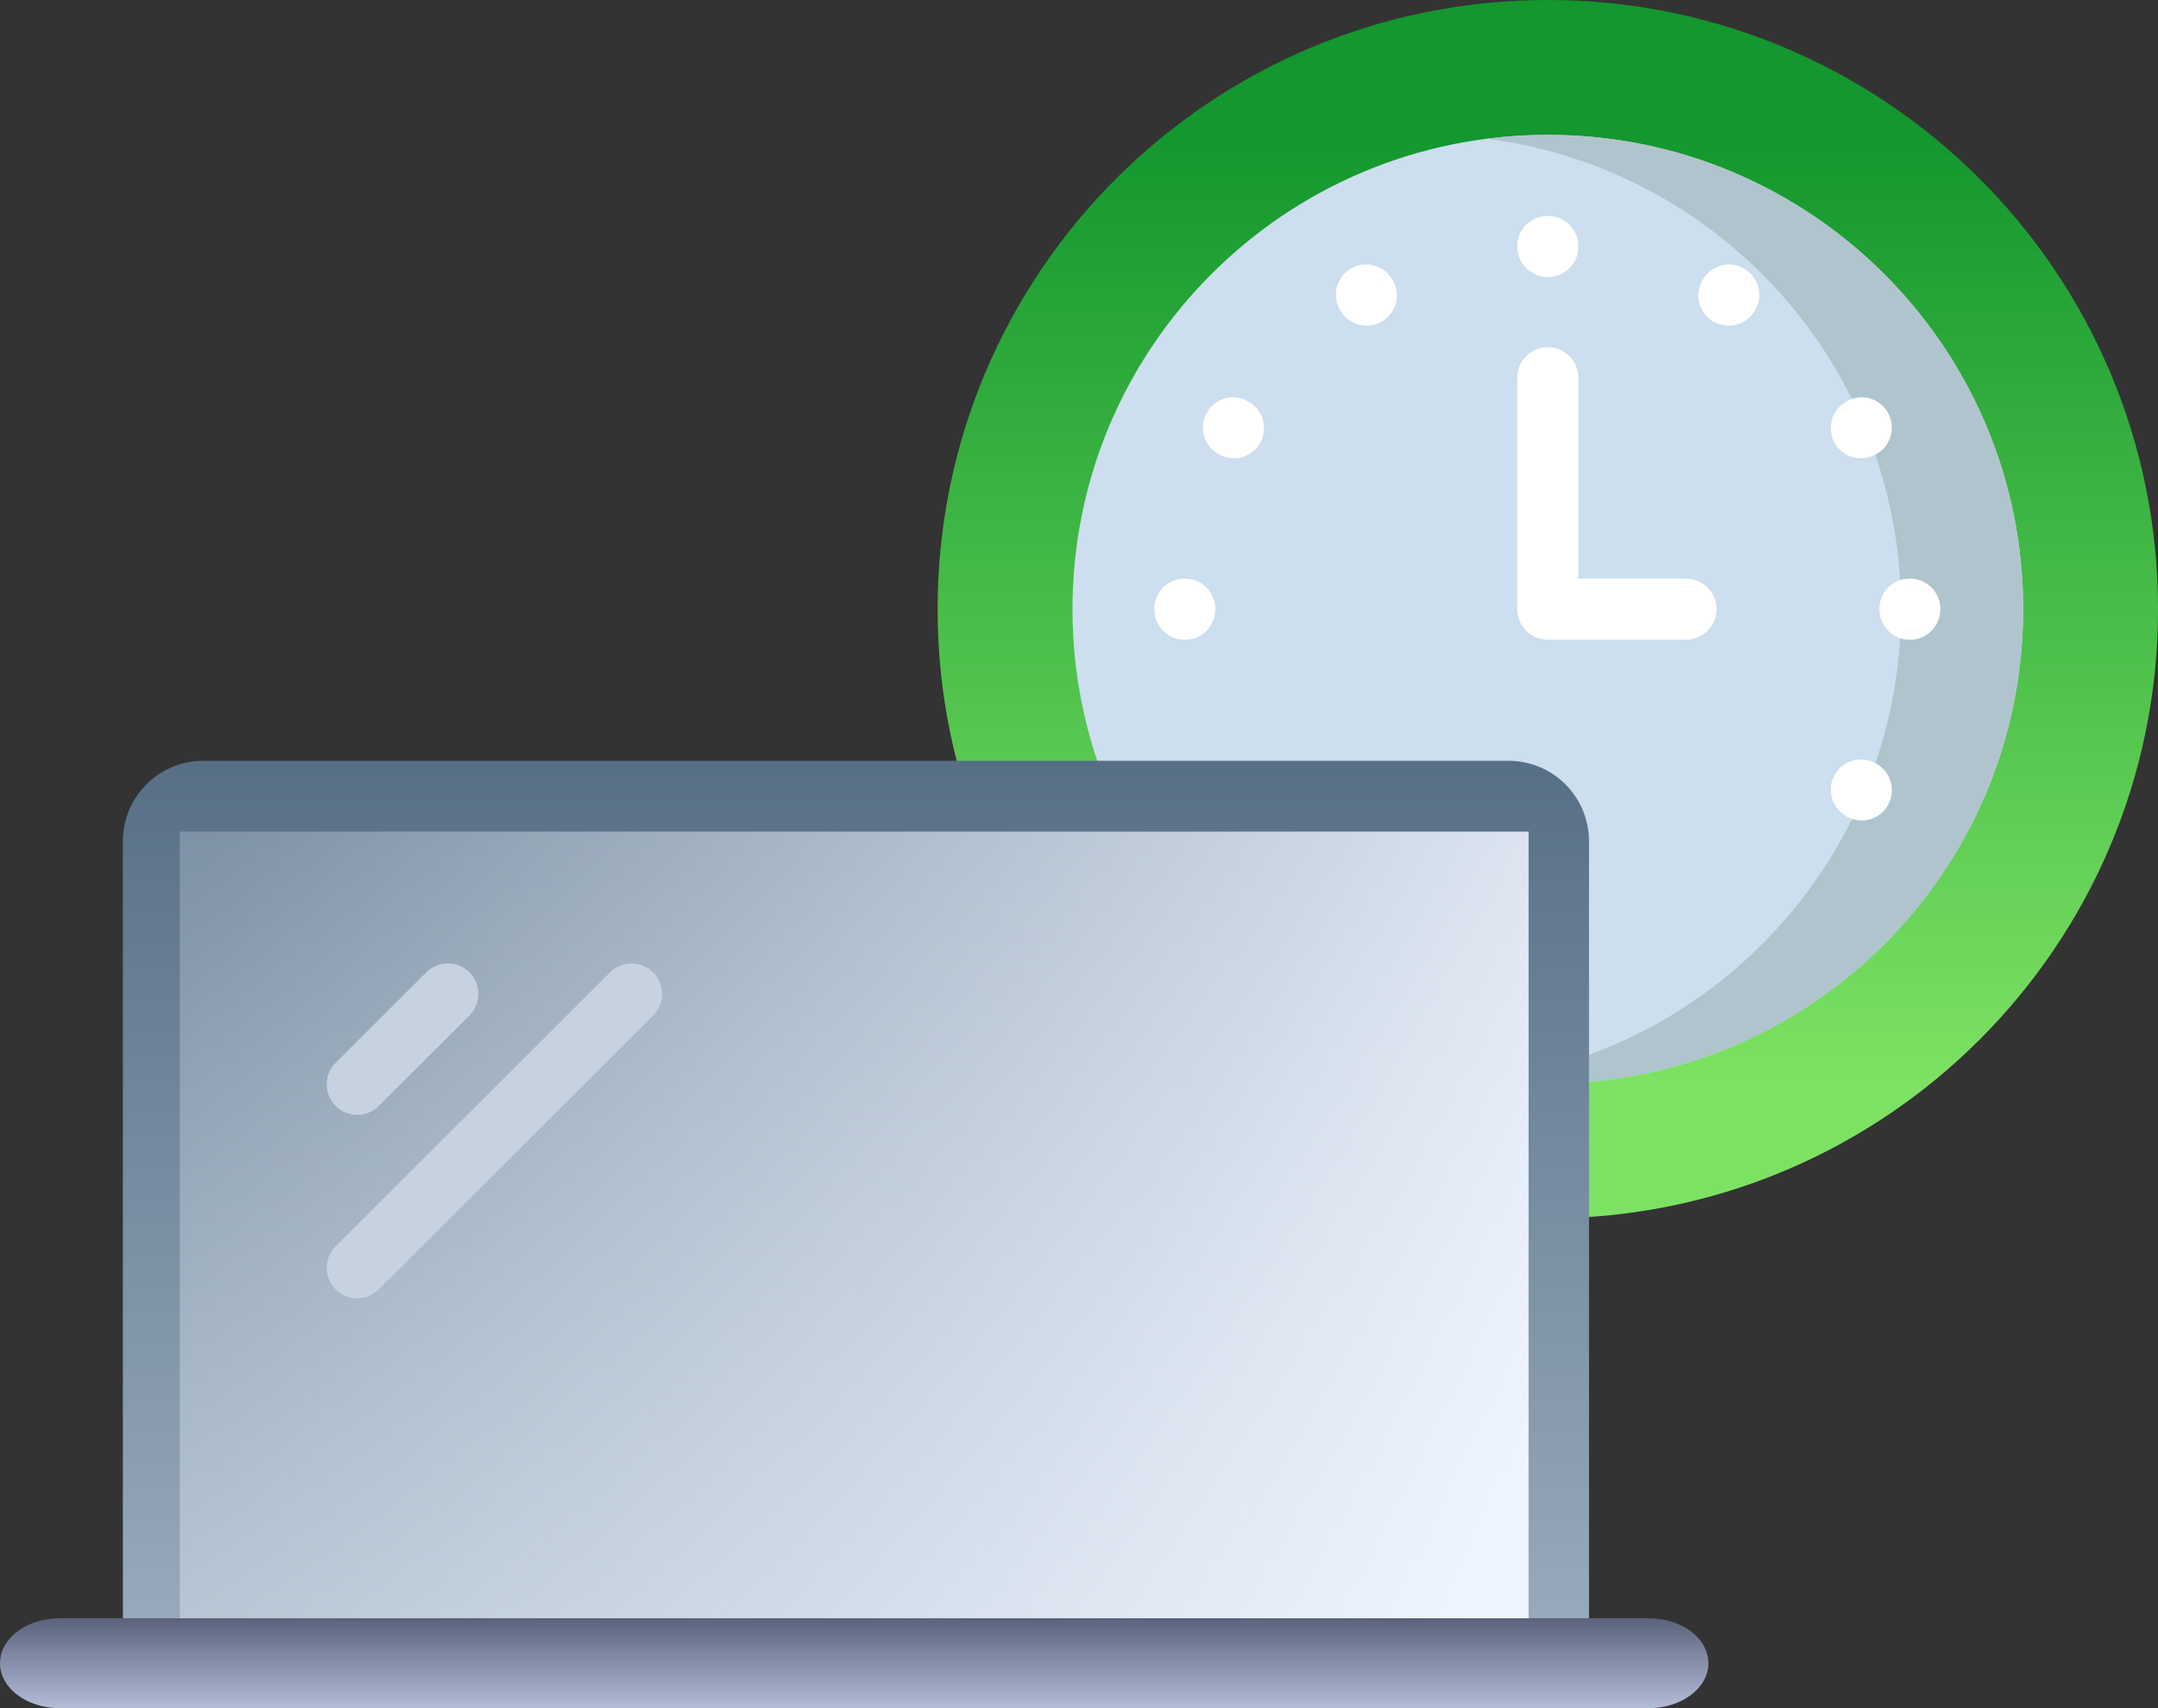 <svg width="48" height="38" viewBox="0 0 48 38" fill="none" xmlns="http://www.w3.org/2000/svg">
<rect x="0" y="0" width="48" height="38" fill="#333333" stroke="none"/>
<path d="M34.428 25.604C41.093 25.604 46.501 20.211 46.501 13.552C46.501 6.893 41.093 1.5 34.428 1.5C27.763 1.5 22.355 6.893 22.355 13.552C22.355 20.211 27.763 25.604 34.428 25.604Z" fill="#CDDEEE" stroke="url(#paint0_linear)" stroke-width="3"/>
<path d="M34.428 3C33.967 3 33.514 3.03 33.069 3.086C38.267 3.752 42.284 8.183 42.284 13.552C42.284 18.92 38.267 23.352 33.069 24.017C33.514 24.074 33.967 24.104 34.428 24.104C40.267 24.104 45 19.379 45 13.552C45 7.724 40.267 3 34.428 3Z" fill="#B0C4CD"/>
<path d="M34.427 6.163C34.052 6.163 33.748 5.863 33.748 5.494V5.473C33.748 5.104 34.052 4.804 34.427 4.804C34.802 4.804 35.106 5.104 35.106 5.473V5.494C35.106 5.863 34.802 6.163 34.427 6.163Z" fill="white"/>
<path d="M30.392 6.565L30.403 6.584L30.392 6.565Z" fill="white"/>
<path d="M30.397 7.244C30.164 7.244 29.937 7.123 29.812 6.907L29.802 6.889C29.616 6.568 29.728 6.159 30.05 5.974C30.373 5.79 30.785 5.901 30.97 6.222L30.98 6.24C31.166 6.561 31.054 6.97 30.732 7.155C30.626 7.215 30.511 7.244 30.397 7.244Z" fill="white"/>
<path d="M27.436 9.518L27.455 9.529L27.436 9.518Z" fill="white"/>
<path d="M27.444 10.197C27.33 10.197 27.216 10.168 27.11 10.107L27.092 10.096C26.771 9.911 26.661 9.499 26.845 9.177C27.029 8.854 27.439 8.743 27.759 8.928L27.778 8.939C28.099 9.125 28.209 9.536 28.025 9.859C27.901 10.075 27.675 10.197 27.444 10.197Z" fill="white"/>
<path d="M26.365 14.231H26.343C25.974 14.231 25.675 13.927 25.675 13.552C25.675 13.177 25.974 12.873 26.343 12.873H26.365C26.734 12.873 27.033 13.177 27.033 13.552C27.033 13.927 26.734 14.231 26.365 14.231Z" fill="white"/>
<path d="M38.465 20.539L38.454 20.52L38.465 20.539Z" fill="white"/>
<path d="M41.419 17.586L41.4 17.575L41.419 17.586Z" fill="white"/>
<path d="M41.409 18.254C41.296 18.254 41.181 18.225 41.076 18.164L41.058 18.153C40.737 17.968 40.627 17.556 40.811 17.234C40.995 16.911 41.405 16.8 41.725 16.985L41.744 16.996C42.065 17.182 42.175 17.593 41.99 17.916C41.867 18.133 41.641 18.254 41.409 18.254Z" fill="white"/>
<path d="M42.49 14.231H42.469C42.1 14.231 41.801 13.927 41.801 13.552C41.801 13.177 42.1 12.873 42.469 12.873H42.49C42.86 12.873 43.159 13.177 43.159 13.552C43.159 13.927 42.86 14.231 42.49 14.231Z" fill="white"/>
<path d="M41.419 9.518L41.4 9.529L41.419 9.518Z" fill="white"/>
<path d="M41.392 10.197C41.16 10.197 40.935 10.075 40.811 9.859C40.627 9.536 40.737 9.125 41.058 8.939L41.076 8.928C41.397 8.743 41.806 8.854 41.99 9.176C42.175 9.499 42.065 9.911 41.744 10.096L41.725 10.107C41.62 10.168 41.505 10.197 41.392 10.197Z" fill="white"/>
<path d="M38.465 6.565L38.454 6.584L38.465 6.565Z" fill="white"/>
<path d="M38.449 7.244C38.335 7.244 38.219 7.215 38.114 7.155C37.791 6.97 37.68 6.561 37.865 6.24L37.876 6.222C38.061 5.901 38.472 5.79 38.795 5.975C39.118 6.159 39.229 6.568 39.044 6.889L39.033 6.907C38.909 7.123 38.682 7.244 38.449 7.244Z" fill="white"/>
<path d="M35.344 36.506H2.733V18.715C2.733 17.726 3.535 16.925 4.523 16.925H33.554C34.543 16.925 35.344 17.726 35.344 18.715V36.506H35.344Z" fill="url(#paint1_linear)"/>
<path d="M34 18.5V36.5H4V18.5H34Z" fill="url(#paint2_linear)"/>
<path d="M36.675 38H1.325C0.593 38 0 37.552 0 37V37C0 36.448 0.593 36 1.325 36H36.675C37.407 36 38 36.448 38 37V37C38 37.552 37.407 38 36.675 38Z" fill="url(#paint3_linear)"/>
<path d="M7.946 24.803C8.119 24.803 8.293 24.737 8.425 24.604L10.441 22.592C10.707 22.328 10.707 21.898 10.442 21.632C10.178 21.366 9.748 21.366 9.482 21.631L7.466 23.643C7.201 23.908 7.2 24.338 7.465 24.603C7.598 24.736 7.772 24.803 7.946 24.803Z" fill="#C6D2DF"/>
<path d="M14.529 21.633C14.264 21.367 13.834 21.367 13.569 21.632L7.466 27.723C7.201 27.988 7.2 28.418 7.465 28.683C7.598 28.816 7.772 28.883 7.946 28.883C8.119 28.883 8.293 28.816 8.425 28.684L14.528 22.593C14.794 22.328 14.794 21.898 14.529 21.633Z" fill="#C6D2DF"/>
<path d="M37.502 14.231H34.427C34.052 14.231 33.748 13.927 33.748 13.552V8.403C33.748 8.028 34.052 7.724 34.427 7.724C34.802 7.724 35.106 8.028 35.106 8.403V12.873H37.502C37.877 12.873 38.181 13.177 38.181 13.552C38.181 13.927 37.877 14.231 37.502 14.231Z" fill="white"/>
<defs>
<linearGradient id="paint0_linear" x1="34.428" y1="3" x2="34.428" y2="24.104" gradientUnits="userSpaceOnUse">
<stop stop-color="#13972E"/>
<stop offset="1" stop-color="#7DE263"/>
</linearGradient>
<linearGradient id="paint1_linear" x1="19.039" y1="16.925" x2="19.039" y2="36.506" gradientUnits="userSpaceOnUse">
<stop stop-color="#576F86"/>
<stop offset="1" stop-color="#99ABBC"/>
</linearGradient>
<linearGradient id="paint2_linear" x1="34" y1="33" x2="4" y2="20.5" gradientUnits="userSpaceOnUse">
<stop stop-color="#EFF5FF"/>
<stop offset="1" stop-color="#EBF3FE" stop-opacity="0.24"/>
</linearGradient>
<linearGradient id="paint3_linear" x1="19" y1="36" x2="19" y2="38" gradientUnits="userSpaceOnUse">
<stop stop-color="#5B627B"/>
<stop offset="1" stop-color="#B3BDD8"/>
</linearGradient>
</defs>
</svg>
